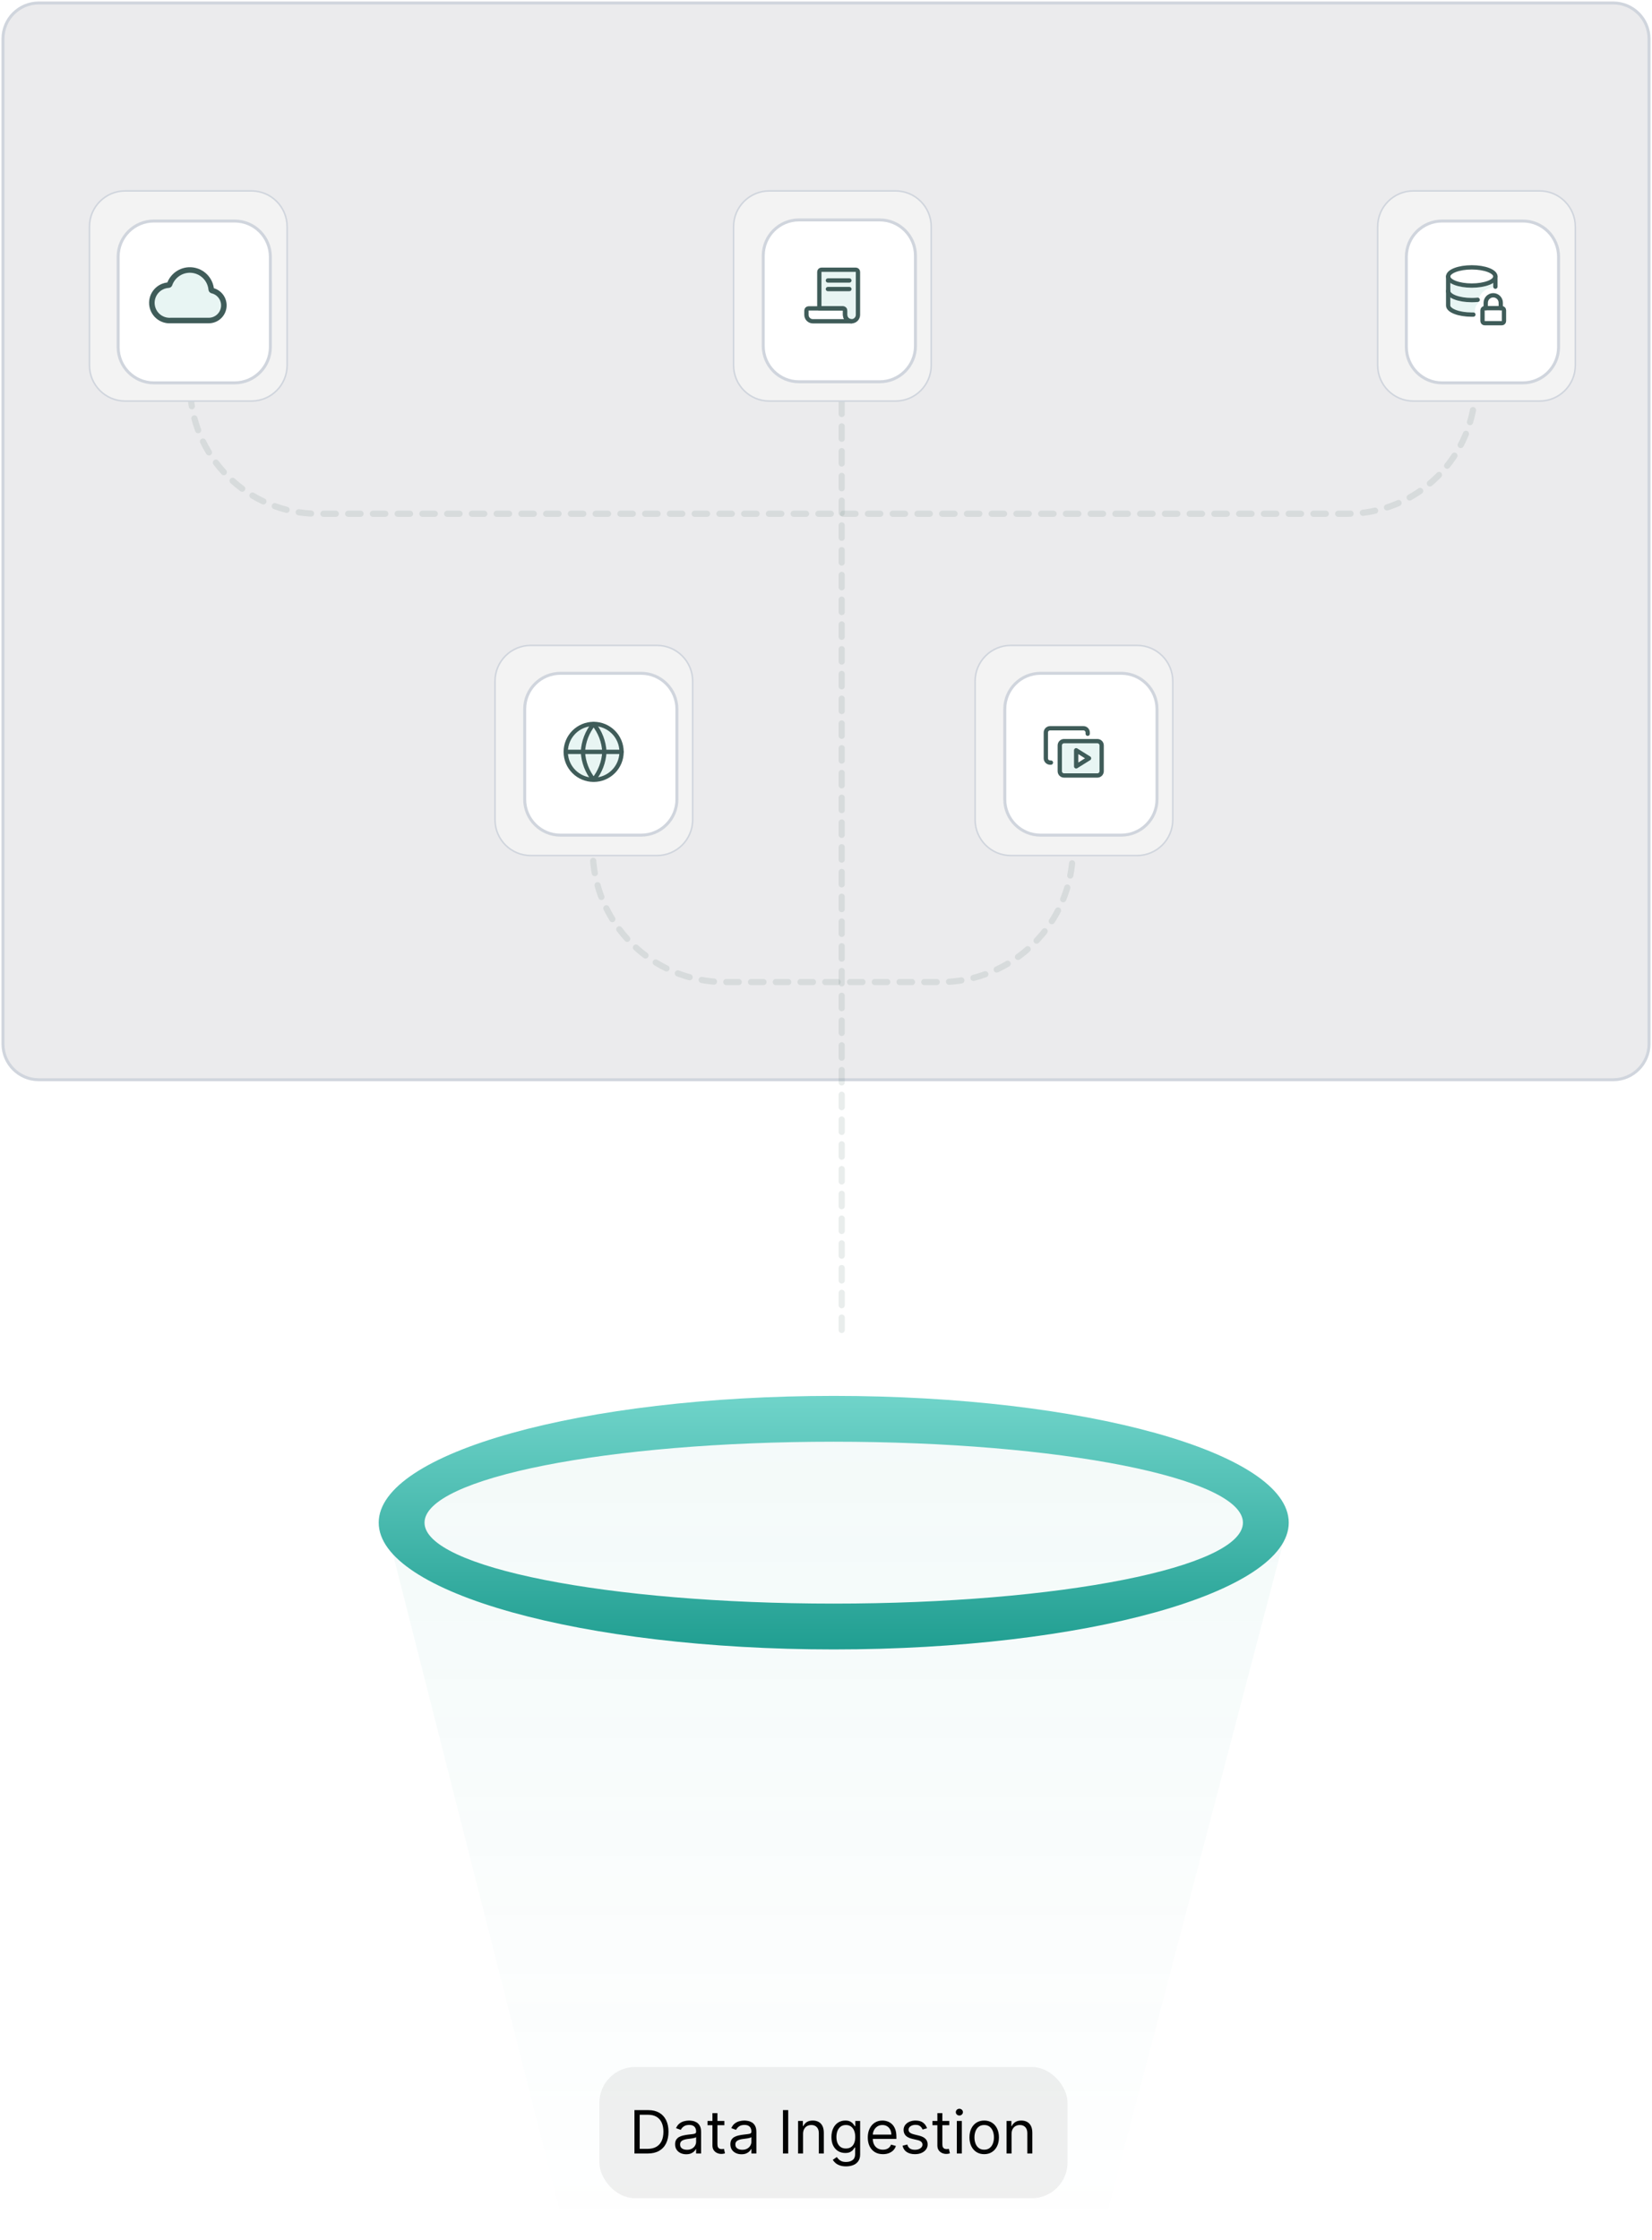 <svg width="554" height="751" viewBox="0 0 554 751" fill="none" xmlns="http://www.w3.org/2000/svg">
<rect x="201" y="693" width="157" height="44" rx="12" fill="#F0F0F0"/>
<path d="M217.25 722H212.761V707.455H217.449C218.86 707.455 220.067 707.746 221.071 708.328C222.075 708.906 222.844 709.737 223.379 710.821C223.914 711.901 224.182 713.193 224.182 714.699C224.182 716.214 223.912 717.518 223.372 718.612C222.832 719.701 222.046 720.539 221.014 721.126C219.982 721.709 218.727 722 217.25 722ZM214.523 720.438H217.136C218.339 720.438 219.336 720.205 220.126 719.741C220.917 719.277 221.507 718.617 221.895 717.76C222.283 716.903 222.477 715.883 222.477 714.699C222.477 713.525 222.286 712.514 221.902 711.666C221.518 710.814 220.946 710.161 220.183 709.706C219.421 709.247 218.472 709.017 217.335 709.017H214.523V720.438ZM230.119 722.256C229.428 722.256 228.801 722.125 228.237 721.865C227.674 721.6 227.226 721.219 226.895 720.722C226.563 720.22 226.398 719.614 226.398 718.903C226.398 718.278 226.521 717.772 226.767 717.384C227.013 716.991 227.342 716.683 227.754 716.46C228.166 716.238 228.621 716.072 229.118 715.963C229.62 715.849 230.124 715.759 230.631 715.693C231.294 715.608 231.831 715.544 232.243 715.501C232.66 715.454 232.963 715.376 233.152 715.267C233.346 715.158 233.443 714.969 233.443 714.699V714.642C233.443 713.941 233.251 713.397 232.868 713.009C232.489 712.62 231.914 712.426 231.142 712.426C230.342 712.426 229.714 712.601 229.26 712.952C228.805 713.302 228.486 713.676 228.301 714.074L226.71 713.506C226.994 712.843 227.373 712.327 227.847 711.957C228.325 711.583 228.846 711.323 229.409 711.176C229.977 711.025 230.536 710.949 231.085 710.949C231.436 710.949 231.838 710.991 232.293 711.077C232.752 711.157 233.195 711.325 233.621 711.581C234.052 711.837 234.409 712.223 234.693 712.739C234.977 713.255 235.119 713.946 235.119 714.812V722H233.443V720.523H233.358C233.244 720.759 233.055 721.013 232.79 721.283C232.525 721.553 232.172 721.782 231.732 721.972C231.291 722.161 230.754 722.256 230.119 722.256ZM230.375 720.75C231.038 720.75 231.597 720.62 232.051 720.359C232.51 720.099 232.856 719.763 233.088 719.351C233.325 718.939 233.443 718.506 233.443 718.051V716.517C233.372 716.602 233.216 716.68 232.974 716.751C232.738 716.818 232.463 716.877 232.151 716.929C231.843 716.976 231.542 717.019 231.249 717.057C230.96 717.09 230.725 717.118 230.545 717.142C230.11 717.199 229.703 717.291 229.324 717.419C228.95 717.542 228.647 717.729 228.415 717.98C228.188 718.226 228.074 718.562 228.074 718.989C228.074 719.571 228.289 720.011 228.72 720.31C229.156 720.603 229.707 720.75 230.375 720.75ZM242.923 711.091V712.511H237.27V711.091H242.923ZM238.917 708.477H240.593V718.875C240.593 719.348 240.662 719.704 240.799 719.94C240.941 720.172 241.121 720.329 241.339 720.409C241.562 720.485 241.796 720.523 242.042 720.523C242.227 720.523 242.378 720.513 242.497 720.494C242.615 720.471 242.71 720.452 242.781 720.438L243.122 721.943C243.008 721.986 242.85 722.028 242.646 722.071C242.442 722.118 242.184 722.142 241.872 722.142C241.398 722.142 240.934 722.04 240.48 721.837C240.03 721.633 239.656 721.323 239.358 720.906C239.064 720.49 238.917 719.964 238.917 719.33V708.477ZM248.654 722.256C247.963 722.256 247.336 722.125 246.772 721.865C246.209 721.6 245.761 721.219 245.43 720.722C245.099 720.22 244.933 719.614 244.933 718.903C244.933 718.278 245.056 717.772 245.302 717.384C245.548 716.991 245.877 716.683 246.289 716.46C246.701 716.238 247.156 716.072 247.653 715.963C248.155 715.849 248.659 715.759 249.166 715.693C249.829 715.608 250.366 715.544 250.778 715.501C251.195 715.454 251.498 715.376 251.687 715.267C251.881 715.158 251.978 714.969 251.978 714.699V714.642C251.978 713.941 251.787 713.397 251.403 713.009C251.024 712.62 250.449 712.426 249.677 712.426C248.877 712.426 248.25 712.601 247.795 712.952C247.341 713.302 247.021 713.676 246.836 714.074L245.245 713.506C245.529 712.843 245.908 712.327 246.382 711.957C246.86 711.583 247.381 711.323 247.944 711.176C248.512 711.025 249.071 710.949 249.62 710.949C249.971 710.949 250.373 710.991 250.828 711.077C251.287 711.157 251.73 711.325 252.156 711.581C252.587 711.837 252.944 712.223 253.228 712.739C253.512 713.255 253.654 713.946 253.654 714.812V722H251.978V720.523H251.893C251.779 720.759 251.59 721.013 251.325 721.283C251.06 721.553 250.707 721.782 250.267 721.972C249.826 722.161 249.289 722.256 248.654 722.256ZM248.91 720.75C249.573 720.75 250.132 720.62 250.586 720.359C251.046 720.099 251.391 719.763 251.623 719.351C251.86 718.939 251.978 718.506 251.978 718.051V716.517C251.907 716.602 251.751 716.68 251.51 716.751C251.273 716.818 250.998 716.877 250.686 716.929C250.378 716.976 250.077 717.019 249.784 717.057C249.495 717.09 249.261 717.118 249.081 717.142C248.645 717.199 248.238 717.291 247.859 717.419C247.485 717.542 247.182 717.729 246.95 717.98C246.723 718.226 246.609 718.562 246.609 718.989C246.609 719.571 246.824 720.011 247.255 720.31C247.691 720.603 248.243 720.75 248.91 720.75ZM264.327 707.455V722H262.566V707.455H264.327ZM269.308 715.438V722H267.632V711.091H269.251V712.795H269.393C269.649 712.241 270.037 711.796 270.558 711.46C271.079 711.119 271.751 710.949 272.575 710.949C273.314 710.949 273.96 711.1 274.514 711.403C275.068 711.702 275.499 712.156 275.806 712.767C276.114 713.373 276.268 714.14 276.268 715.068V722H274.592V715.182C274.592 714.325 274.369 713.657 273.924 713.179C273.479 712.696 272.868 712.455 272.092 712.455C271.557 712.455 271.079 712.571 270.657 712.803C270.241 713.035 269.912 713.373 269.67 713.818C269.429 714.263 269.308 714.803 269.308 715.438ZM283.734 726.318C282.925 726.318 282.229 726.214 281.646 726.006C281.064 725.802 280.579 725.532 280.19 725.196C279.807 724.865 279.501 724.509 279.274 724.131L280.609 723.193C280.761 723.392 280.953 723.619 281.185 723.875C281.417 724.135 281.734 724.36 282.136 724.55C282.544 724.744 283.076 724.841 283.734 724.841C284.615 724.841 285.342 724.628 285.915 724.202C286.488 723.776 286.774 723.108 286.774 722.199V719.983H286.632C286.509 720.182 286.334 720.428 286.107 720.722C285.884 721.01 285.562 721.268 285.141 721.496C284.724 721.718 284.161 721.83 283.45 721.83C282.57 721.83 281.779 721.621 281.078 721.205C280.382 720.788 279.83 720.182 279.423 719.386C279.021 718.591 278.82 717.625 278.82 716.489C278.82 715.371 279.016 714.398 279.409 713.57C279.802 712.736 280.349 712.092 281.05 711.638C281.75 711.179 282.56 710.949 283.479 710.949C284.189 710.949 284.752 711.067 285.169 711.304C285.59 711.536 285.912 711.801 286.135 712.099C286.362 712.393 286.537 712.634 286.661 712.824H286.831V711.091H288.45V722.312C288.45 723.25 288.237 724.012 287.811 724.599C287.39 725.191 286.821 725.625 286.107 725.899C285.396 726.179 284.606 726.318 283.734 726.318ZM283.678 720.324C284.35 720.324 284.918 720.17 285.382 719.862C285.846 719.554 286.199 719.112 286.44 718.534C286.682 717.956 286.803 717.265 286.803 716.46C286.803 715.674 286.684 714.981 286.447 714.379C286.211 713.778 285.86 713.307 285.396 712.966C284.932 712.625 284.359 712.455 283.678 712.455C282.967 712.455 282.375 712.634 281.902 712.994C281.433 713.354 281.08 713.837 280.844 714.443C280.612 715.049 280.496 715.722 280.496 716.46C280.496 717.218 280.614 717.888 280.851 718.47C281.092 719.048 281.447 719.502 281.916 719.834C282.39 720.161 282.977 720.324 283.678 720.324ZM296.092 722.227C295.041 722.227 294.134 721.995 293.372 721.531C292.615 721.062 292.03 720.409 291.618 719.571C291.211 718.728 291.007 717.748 291.007 716.631C291.007 715.513 291.211 714.528 291.618 713.676C292.03 712.819 292.603 712.152 293.337 711.673C294.075 711.19 294.937 710.949 295.922 710.949C296.49 710.949 297.051 711.044 297.605 711.233C298.159 711.422 298.663 711.73 299.118 712.156C299.572 712.578 299.935 713.136 300.205 713.832C300.474 714.528 300.609 715.385 300.609 716.403V717.114H292.2V715.665H298.905C298.905 715.049 298.782 714.5 298.536 714.017C298.294 713.534 297.948 713.153 297.499 712.874C297.054 712.594 296.528 712.455 295.922 712.455C295.254 712.455 294.677 712.62 294.189 712.952C293.706 713.278 293.334 713.705 293.074 714.23C292.813 714.756 292.683 715.319 292.683 715.92V716.886C292.683 717.71 292.825 718.409 293.109 718.982C293.398 719.55 293.798 719.983 294.31 720.281C294.821 720.575 295.415 720.722 296.092 720.722C296.533 720.722 296.93 720.66 297.286 720.537C297.645 720.409 297.955 720.22 298.216 719.969C298.476 719.713 298.678 719.396 298.82 719.017L300.439 719.472C300.268 720.021 299.982 720.504 299.58 720.92C299.177 721.332 298.68 721.654 298.088 721.886C297.496 722.114 296.831 722.227 296.092 722.227ZM310.886 713.534L309.381 713.96C309.286 713.709 309.146 713.465 308.962 713.229C308.782 712.987 308.536 712.788 308.223 712.632C307.911 712.476 307.51 712.398 307.023 712.398C306.355 712.398 305.799 712.552 305.354 712.859C304.913 713.162 304.693 713.548 304.693 714.017C304.693 714.434 304.845 714.763 305.148 715.004C305.451 715.246 305.924 715.447 306.568 715.608L308.188 716.006C309.163 716.242 309.89 716.605 310.368 717.092C310.846 717.575 311.085 718.198 311.085 718.96C311.085 719.585 310.905 720.144 310.545 720.636C310.19 721.129 309.693 721.517 309.054 721.801C308.415 722.085 307.671 722.227 306.824 722.227C305.711 722.227 304.79 721.986 304.061 721.503C303.332 721.02 302.87 720.314 302.676 719.386L304.267 718.989C304.419 719.576 304.705 720.016 305.126 720.31C305.553 720.603 306.109 720.75 306.795 720.75C307.577 720.75 308.197 720.584 308.656 720.253C309.12 719.917 309.352 719.514 309.352 719.045C309.352 718.667 309.22 718.349 308.955 718.094C308.689 717.833 308.282 717.639 307.733 717.511L305.915 717.085C304.916 716.848 304.182 716.482 303.713 715.984C303.249 715.482 303.017 714.855 303.017 714.102C303.017 713.487 303.19 712.942 303.536 712.469C303.886 711.995 304.362 711.624 304.963 711.354C305.569 711.084 306.256 710.949 307.023 710.949C308.102 710.949 308.95 711.186 309.565 711.659C310.186 712.133 310.626 712.758 310.886 713.534ZM318.353 711.091V712.511H312.699V711.091H318.353ZM314.347 708.477H316.023V718.875C316.023 719.348 316.092 719.704 316.229 719.94C316.371 720.172 316.551 720.329 316.769 720.409C316.991 720.485 317.226 720.523 317.472 720.523C317.657 720.523 317.808 720.513 317.926 720.494C318.045 720.471 318.14 720.452 318.211 720.438L318.551 721.943C318.438 721.986 318.279 722.028 318.076 722.071C317.872 722.118 317.614 722.142 317.301 722.142C316.828 722.142 316.364 722.04 315.909 721.837C315.46 721.633 315.086 721.323 314.787 720.906C314.494 720.49 314.347 719.964 314.347 719.33V708.477ZM320.874 722V711.091H322.55V722H320.874ZM321.726 709.273C321.4 709.273 321.118 709.161 320.881 708.939C320.649 708.716 320.533 708.449 320.533 708.136C320.533 707.824 320.649 707.556 320.881 707.334C321.118 707.111 321.4 707 321.726 707C322.053 707 322.332 707.111 322.564 707.334C322.801 707.556 322.919 707.824 322.919 708.136C322.919 708.449 322.801 708.716 322.564 708.939C322.332 709.161 322.053 709.273 321.726 709.273ZM330.052 722.227C329.067 722.227 328.203 721.993 327.46 721.524C326.721 721.055 326.143 720.4 325.727 719.557C325.315 718.714 325.109 717.729 325.109 716.602C325.109 715.466 325.315 714.474 325.727 713.626C326.143 712.779 326.721 712.121 327.46 711.652C328.203 711.183 329.067 710.949 330.052 710.949C331.037 710.949 331.898 711.183 332.637 711.652C333.38 712.121 333.958 712.779 334.37 713.626C334.787 714.474 334.995 715.466 334.995 716.602C334.995 717.729 334.787 718.714 334.37 719.557C333.958 720.4 333.38 721.055 332.637 721.524C331.898 721.993 331.037 722.227 330.052 722.227ZM330.052 720.722C330.8 720.722 331.415 720.53 331.898 720.146C332.381 719.763 332.739 719.259 332.971 718.634C333.203 718.009 333.319 717.331 333.319 716.602C333.319 715.873 333.203 715.194 332.971 714.564C332.739 713.934 332.381 713.425 331.898 713.037C331.415 712.649 330.8 712.455 330.052 712.455C329.304 712.455 328.688 712.649 328.205 713.037C327.722 713.425 327.365 713.934 327.133 714.564C326.901 715.194 326.785 715.873 326.785 716.602C326.785 717.331 326.901 718.009 327.133 718.634C327.365 719.259 327.722 719.763 328.205 720.146C328.688 720.53 329.304 720.722 330.052 720.722ZM339.23 715.438V722H337.554V711.091H339.173V712.795H339.315C339.571 712.241 339.959 711.796 340.48 711.46C341.001 711.119 341.673 710.949 342.497 710.949C343.235 710.949 343.882 711.1 344.436 711.403C344.99 711.702 345.421 712.156 345.728 712.767C346.036 713.373 346.19 714.14 346.19 715.068V722H344.514V715.182C344.514 714.325 344.291 713.657 343.846 713.179C343.401 712.696 342.79 712.455 342.014 712.455C341.479 712.455 341.001 712.571 340.579 712.803C340.163 713.035 339.833 713.373 339.592 713.818C339.35 714.263 339.23 714.803 339.23 715.438Z" fill="#020202"/>
<path d="M13 362L541 362C547.627 362 553 356.627 553 350L553 13C553 6.373 547.627 1 541 1L13 1C6.373 1 1 6.373 1 13L1 350C1 356.627 6.372 362 13 362Z" fill="#EBEBED" stroke="#D0D5DD" stroke-miterlimit="10"/>
<path d="M189.7 748.958L129.344 511.491C129.185 510.869 129.326 510.215 129.749 509.732C166.149 468.085 293.374 475 339.592 475C375.978 475 415.011 497.642 431.05 509.707C431.692 510.19 431.959 511.005 431.755 511.782L370.475 745.042C370.248 745.905 369.477 746.514 368.585 746.534L191.683 750.465C190.751 750.485 189.929 749.861 189.7 748.958Z" fill="url(#paint0_linear_10950_38310)" fill-opacity="0.1"/>
<path d="M432.182 510.5C432.182 533.972 363.864 553 279.591 553C195.317 553 127 533.972 127 510.5C127 487.028 195.317 468 279.591 468C363.864 468 432.182 487.028 432.182 510.5ZM416.819 510.5C416.819 495.512 355.38 483.361 279.591 483.361C203.801 483.361 142.362 495.512 142.362 510.5C142.362 525.488 203.801 537.639 279.591 537.639C355.38 537.639 416.819 525.488 416.819 510.5Z" fill="url(#paint1_linear_10950_38310)"/>
<path opacity="0.11" d="M494.764 129.25V129.25C494.764 152.998 475.512 172.25 451.764 172.25L106.764 172.25C83.015 172.25 63.764 152.998 63.764 129.25V129.25" stroke="#3F5C59" stroke-width="2.074" stroke-linecap="round" stroke-dasharray="4.15 4.15"/>
<path opacity="0.11" d="M359.764 256.25L359.764 284.887C359.764 309.388 339.902 329.25 315.401 329.25L243.127 329.25C218.626 329.25 198.764 309.388 198.764 284.887L198.764 256.25" stroke="#3F5C59" stroke-width="2.074" stroke-linecap="round" stroke-dasharray="4.15 4.15"/>
<path opacity="0.11" d="M282.263 109.75L282.264 448" stroke="#3F5C59" stroke-width="2.074" stroke-linecap="round" stroke-dasharray="4.15 4.15"/>
<path d="M474 134.465L516.287 134.465C522.915 134.465 528.287 129.092 528.287 122.465L528.287 76.002C528.287 69.375 522.915 64.002 516.287 64.002L474 64.002C467.373 64.002 462 69.375 462 76.002L462 122.465C462 129.092 467.373 134.465 474 134.465Z" fill="#F3F3F3" stroke="#D0D5DD" stroke-width="0.511" stroke-miterlimit="10"/>
<g filter="url(#filter0_d_10950_38310)">
<path d="M481.619 126.363L508.666 126.363C515.293 126.363 520.666 120.991 520.666 114.363L520.666 84.101C520.666 77.474 515.293 72.101 508.666 72.101L481.619 72.101C474.992 72.101 469.619 77.474 469.619 84.101L469.619 114.363C469.619 120.991 474.992 126.363 481.619 126.363Z" fill="white"/>
<path d="M481.619 126.363L508.666 126.363C515.293 126.363 520.666 120.991 520.666 114.363L520.666 84.101C520.666 77.474 515.293 72.101 508.666 72.101L481.619 72.101C474.992 72.101 469.619 77.474 469.619 84.101L469.619 114.363C469.619 120.991 474.992 126.363 481.619 126.363Z" stroke="#D0D5DD" stroke-miterlimit="10"/>
</g>
<g clip-path="url(#clip0_10950_38310)">
<path fill-rule="evenodd" clip-rule="evenodd" d="M501.482 92.691C501.482 94.377 497.936 95.744 493.562 95.744C489.188 95.744 485.642 94.377 485.642 92.691V102.426C485.642 104.111 489.155 105.464 493.562 105.479C493.928 105.477 494.289 105.467 494.642 105.448V104.039C494.642 103.078 495.059 102.217 495.722 101.624V101.519C495.722 98.735 497.978 96.479 500.762 96.479C501.006 96.479 501.246 96.496 501.482 96.53V92.691Z" fill="#209E91" fill-opacity="0.102"/>
<path d="M493.562 95.742C497.936 95.742 501.482 94.376 501.482 92.689C501.482 91.004 497.936 89.637 493.562 89.637C489.188 89.637 485.642 91.004 485.642 92.689C485.642 94.376 489.188 95.742 493.562 95.742Z" fill="white"/>
<path d="M493.562 95.742C497.936 95.742 501.482 94.376 501.482 92.689C501.482 91.004 497.936 89.637 493.562 89.637C489.188 89.637 485.642 91.004 485.642 92.689C485.642 94.376 489.188 95.742 493.562 95.742Z" stroke="#3F5C59" stroke-width="1.44" stroke-linecap="round" stroke-linejoin="round"/>
<path d="M485.642 92.691V102.426C485.642 104.112 489.188 105.479 493.562 105.479C493.742 105.479 493.921 105.476 494.099 105.472" stroke="#3F5C59" stroke-width="1.44" stroke-linecap="round" stroke-linejoin="round"/>
<path d="M501.481 96.119V92.691" stroke="#3F5C59" stroke-width="1.44" stroke-linecap="round" stroke-linejoin="round"/>
<path d="M497.161 107.636V104.036C497.161 103.639 497.483 103.316 497.881 103.316H503.641C504.039 103.316 504.361 103.639 504.361 104.036V107.636C504.361 108.034 504.039 108.356 503.641 108.356H497.881C497.483 108.356 497.161 108.034 497.161 107.636Z" fill="white"/>
<path d="M497.161 107.636V104.036C497.161 103.639 497.483 103.316 497.881 103.316H503.641C504.039 103.316 504.361 103.639 504.361 104.036V107.636C504.361 108.034 504.039 108.356 503.641 108.356H497.881C497.483 108.356 497.161 108.034 497.161 107.636Z" stroke="#3F5C59" stroke-width="1.44" stroke-linecap="round" stroke-linejoin="round"/>
<path d="M498.241 103.316V101.516C498.241 100.124 499.369 98.996 500.761 98.996C502.153 98.996 503.281 100.124 503.281 101.516V103.316" stroke="#3F5C59" stroke-width="1.44" stroke-linecap="round" stroke-linejoin="round"/>
<path d="M485.642 97.559C485.642 99.245 489.188 100.611 493.562 100.611C494.246 100.611 494.911 100.578 495.545 100.515" stroke="#3F5C59" stroke-width="1.44" stroke-linecap="round" stroke-linejoin="round"/>
</g>
<path d="M258 134.465L300.287 134.465C306.915 134.465 312.287 129.092 312.287 122.465L312.287 76.002C312.287 69.375 306.915 64.002 300.287 64.002L258 64.002C251.373 64.002 246 69.375 246 76.002L246 122.465C246 129.092 251.373 134.465 258 134.465Z" fill="#F3F3F3" stroke="#D0D5DD" stroke-width="0.511" stroke-miterlimit="10"/>
<g filter="url(#filter1_d_10950_38310)">
<path d="M265.952 125.996L292.999 125.996C299.626 125.996 304.999 120.624 304.999 113.996L304.999 83.734C304.999 77.107 299.626 71.734 292.999 71.734L265.952 71.734C259.325 71.734 253.952 77.107 253.952 83.734L253.952 113.996C253.952 120.624 259.325 125.996 265.952 125.996Z" fill="white"/>
<path d="M265.952 125.996L292.999 125.996C299.626 125.996 304.999 120.624 304.999 113.996L304.999 83.734C304.999 77.107 299.626 71.734 292.999 71.734L265.952 71.734C259.325 71.734 253.952 77.107 253.952 83.734L253.952 113.996C253.952 120.624 259.325 125.996 265.952 125.996Z" stroke="#D0D5DD" stroke-miterlimit="10"/>
</g>
<path d="M282.678 103.395H271.158C270.761 103.395 270.438 103.717 270.438 104.115V105.555C270.438 106.747 271.406 107.715 272.598 107.715H285.558C284.366 107.715 283.398 106.747 283.398 105.555V104.115C283.398 103.717 283.076 103.395 282.678 103.395Z" fill="white"/>
<path d="M287 90.434H275.48C275.082 90.434 274.76 90.756 274.76 91.154V103.394H282.68C283.077 103.394 283.4 103.716 283.4 104.114V105.554C283.4 106.746 284.367 107.714 285.56 107.714C286.753 107.714 287.72 106.746 287.72 105.554V91.154C287.72 90.756 287.397 90.434 287 90.434Z" fill="#209E91" fill-opacity="0.102"/>
<path d="M287 90.434H275.48C275.082 90.434 274.76 90.756 274.76 91.154V103.394H282.68C283.077 103.394 283.4 103.716 283.4 104.114V105.554C283.4 106.746 284.367 107.714 285.56 107.714C286.753 107.714 287.72 106.746 287.72 105.554V91.154C287.72 90.756 287.397 90.434 287 90.434Z" stroke="#3F5C59" stroke-width="1.44" stroke-linecap="round" stroke-linejoin="round"/>
<path d="M282.678 103.395H271.158C270.761 103.395 270.438 103.717 270.438 104.115V105.555C270.438 106.747 271.406 107.715 272.598 107.715H285.558C284.366 107.715 283.398 106.747 283.398 105.555V104.115C283.398 103.717 283.076 103.395 282.678 103.395Z" stroke="#3F5C59" stroke-width="1.44" stroke-linecap="round" stroke-linejoin="round"/>
<path d="M277.639 94.035H284.839" stroke="#3F5C59" stroke-width="1.44" stroke-linecap="round" stroke-linejoin="round"/>
<path d="M277.639 96.914H284.839" stroke="#3F5C59" stroke-width="1.44" stroke-linecap="round" stroke-linejoin="round"/>
<path d="M42 134.465L84.287 134.465C90.915 134.465 96.287 129.092 96.287 122.465L96.287 76.002C96.287 69.375 90.915 64.002 84.287 64.002L42 64.002C35.373 64.002 30 69.375 30 76.002L30 122.465C30 129.092 35.373 134.465 42 134.465Z" fill="#F3F3F3" stroke="#D0D5DD" stroke-width="0.511" stroke-miterlimit="10"/>
<g filter="url(#filter2_d_10950_38310)">
<path d="M49.618 126.363L76.665 126.363C83.293 126.363 88.665 120.991 88.665 114.363L88.665 84.101C88.665 77.474 83.293 72.101 76.665 72.101L49.618 72.101C42.991 72.101 37.618 77.474 37.618 84.101L37.618 114.363C37.618 120.991 42.991 126.363 49.618 126.363Z" fill="white"/>
<path d="M49.618 126.363L76.665 126.363C83.293 126.363 88.665 120.991 88.665 114.363L88.665 84.101C88.665 77.474 83.293 72.101 76.665 72.101L49.618 72.101C42.991 72.101 37.618 77.474 37.618 84.101L37.618 114.363C37.618 120.991 42.991 126.363 49.618 126.363Z" stroke="#D0D5DD" stroke-miterlimit="10"/>
</g>
<path d="M178 286.84L220.287 286.84C226.915 286.84 232.287 281.467 232.287 274.84L232.287 228.377C232.287 221.75 226.915 216.377 220.287 216.377L178 216.377C171.373 216.377 166 221.75 166 228.377L166 274.84C166 281.467 171.373 286.84 178 286.84Z" fill="#F3F3F3" stroke="#D0D5DD" stroke-width="0.511" stroke-miterlimit="10"/>
<g filter="url(#filter3_d_10950_38310)">
<path d="M185.954 278L213.001 278C219.628 278 225.001 272.627 225.001 266L225.001 235.738C225.001 229.11 219.628 223.738 213.001 223.738L185.954 223.738C179.327 223.738 173.954 229.11 173.954 235.738L173.954 266C173.954 272.627 179.327 278 185.954 278Z" fill="white"/>
<path d="M185.954 278L213.001 278C219.628 278 225.001 272.627 225.001 266L225.001 235.738C225.001 229.11 219.628 223.738 213.001 223.738L185.954 223.738C179.327 223.738 173.954 229.11 173.954 235.738L173.954 266C173.954 272.627 179.327 278 185.954 278Z" stroke="#D0D5DD" stroke-miterlimit="10"/>
</g>
<g clip-path="url(#clip1_10950_38310)">
<path d="M199.081 261.439C204.25 261.439 208.441 257.248 208.441 252.079C208.441 246.909 204.25 242.719 199.081 242.719C193.911 242.719 189.721 246.909 189.721 252.079C189.721 257.248 193.911 261.439 199.081 261.439Z" fill="#209E91" fill-opacity="0.102"/>
<path d="M199.081 261.439C204.25 261.439 208.441 257.248 208.441 252.079C208.441 246.909 204.25 242.719 199.081 242.719C193.911 242.719 189.721 246.909 189.721 252.079C189.721 257.248 193.911 261.439 199.081 261.439Z" stroke="#3F5C59" stroke-width="1.44" stroke-linecap="round" stroke-linejoin="round"/>
<path d="M189.721 252.078H208.441" stroke="#3F5C59" stroke-width="1.44" stroke-linecap="round" stroke-linejoin="round"/>
<path d="M202.68 252.079C202.504 255.502 201.243 258.78 199.08 261.439C196.918 258.78 195.657 255.502 195.48 252.079C195.657 248.656 196.918 245.378 199.08 242.719C201.243 245.378 202.504 248.656 202.68 252.079Z" stroke="#3F5C59" stroke-width="1.44" stroke-linecap="round" stroke-linejoin="round"/>
</g>
<path d="M339.001 286.84L381.288 286.84C387.916 286.84 393.288 281.467 393.288 274.84L393.288 228.377C393.288 221.75 387.916 216.377 381.288 216.377L339.001 216.377C332.374 216.377 327.001 221.75 327.001 228.377L327.001 274.84C327.001 281.467 332.374 286.84 339.001 286.84Z" fill="#F3F3F3" stroke="#D0D5DD" stroke-width="0.511" stroke-miterlimit="10"/>
<g filter="url(#filter4_d_10950_38310)">
<path d="M346.954 278L374.001 278C380.628 278 386.001 272.627 386.001 266L386.001 235.738C386.001 229.11 380.628 223.738 374.001 223.738L346.954 223.738C340.327 223.738 334.954 229.11 334.954 235.738L334.954 266C334.954 272.627 340.327 278 346.954 278Z" fill="white"/>
<path d="M346.954 278L374.001 278C380.628 278 386.001 272.627 386.001 266L386.001 235.738C386.001 229.11 380.628 223.738 374.001 223.738L346.954 223.738C340.327 223.738 334.954 229.11 334.954 235.738L334.954 266C334.954 272.627 340.327 278 346.954 278Z" stroke="#D0D5DD" stroke-miterlimit="10"/>
</g>
<g clip-path="url(#clip2_10950_38310)">
<path d="M350.721 245.596C350.721 244.801 351.365 244.156 352.161 244.156H363.321C364.116 244.156 364.761 244.801 364.761 245.596V254.236C364.761 255.032 364.116 255.676 363.321 255.676H352.161C351.365 255.676 350.721 255.032 350.721 254.236V245.596Z" fill="white"/>
<path d="M355.399 249.917C355.399 249.121 356.044 248.477 356.839 248.477H367.999C368.795 248.477 369.439 249.121 369.439 249.917V258.557C369.439 259.352 368.795 259.997 367.999 259.997H356.839C356.044 259.997 355.399 259.352 355.399 258.557V249.917Z" fill="#209E91" fill-opacity="0.102"/>
<path d="M355.399 249.917C355.399 249.121 356.044 248.477 356.839 248.477H367.999C368.795 248.477 369.439 249.121 369.439 249.917V258.557C369.439 259.352 368.795 259.997 367.999 259.997H356.839C356.044 259.997 355.399 259.352 355.399 258.557V249.917Z" stroke="#3F5C59" stroke-width="1.44" stroke-linecap="round" stroke-linejoin="round"/>
<path d="M364.761 246.001V245.596C364.761 244.801 364.116 244.156 363.321 244.156H352.161C351.365 244.156 350.721 244.801 350.721 245.596V254.236C350.721 255.032 351.365 255.676 352.161 255.676H352.431" stroke="#3F5C59" stroke-width="1.44" stroke-linecap="round" stroke-linejoin="round"/>
<path d="M360.89 251.539L365.21 254.239L360.89 256.939V251.539Z" fill="white"/>
<path d="M360.89 251.539L365.21 254.239L360.89 256.939V251.539Z" stroke="#3F5C59" stroke-width="1.44" stroke-linecap="round" stroke-linejoin="round"/>
</g>
<path d="M71.156 97.436C71.072 97.411 70.998 97.363 70.941 97.297C70.883 97.231 70.847 97.15 70.834 97.064C70.684 95.424 69.977 93.885 68.83 92.704C67.683 91.522 66.166 90.77 64.532 90.572C62.897 90.374 61.244 90.742 59.849 91.615C58.453 92.488 57.398 93.813 56.861 95.37C56.826 95.442 56.77 95.503 56.701 95.545C56.632 95.587 56.553 95.609 56.472 95.607C55.693 95.659 54.933 95.864 54.234 96.21C53.535 96.557 52.91 97.037 52.397 97.625C51.36 98.811 50.837 100.361 50.942 101.933C51.048 103.505 51.773 104.971 52.96 106.008C54.146 107.045 55.696 107.568 57.268 107.463H70.021C71.264 107.455 72.462 106.992 73.387 106.161C74.311 105.33 74.899 104.188 75.039 102.953C75.179 101.718 74.861 100.474 74.145 99.457C73.43 98.44 72.366 97.721 71.156 97.436Z" fill="#209E91" fill-opacity="0.102"/>
<path d="M71.156 97.436C71.072 97.411 70.998 97.363 70.941 97.297C70.883 97.231 70.847 97.15 70.834 97.064C70.684 95.424 69.977 93.885 68.83 92.704C67.683 91.522 66.166 90.77 64.532 90.572C62.897 90.374 61.244 90.742 59.849 91.615C58.453 92.488 57.398 93.813 56.861 95.37C56.826 95.442 56.77 95.503 56.701 95.545C56.632 95.587 56.553 95.609 56.472 95.607C55.693 95.659 54.933 95.864 54.234 96.21C53.535 96.557 52.91 97.037 52.397 97.625C51.36 98.811 50.837 100.361 50.942 101.933C51.048 103.505 51.773 104.971 52.96 106.008C54.146 107.045 55.696 107.568 57.268 107.463H70.021C71.264 107.455 72.462 106.992 73.387 106.161C74.311 105.33 74.899 104.188 75.039 102.953C75.179 101.718 74.861 100.474 74.145 99.457C73.43 98.44 72.366 97.721 71.156 97.436Z" stroke="#3F5C59" stroke-width="1.857" stroke-linecap="round" stroke-linejoin="round"/>
<defs>
<filter id="filter0_d_10950_38310" x="459.119" y="61.602" width="76.047" height="79.262" filterUnits="userSpaceOnUse" color-interpolation-filters="sRGB">
<feFlood flood-opacity="0" result="BackgroundImageFix"/>
<feColorMatrix in="SourceAlpha" type="matrix" values="0 0 0 0 0 0 0 0 0 0 0 0 0 0 0 0 0 0 127 0" result="hardAlpha"/>
<feOffset dx="2" dy="2"/>
<feGaussianBlur stdDeviation="6"/>
<feComposite in2="hardAlpha" operator="out"/>
<feColorMatrix type="matrix" values="0 0 0 0 0 0 0 0 0 0 0 0 0 0 0 0 0 0 0.05 0"/>
<feBlend mode="normal" in2="BackgroundImageFix" result="effect1_dropShadow_10950_38310"/>
<feBlend mode="normal" in="SourceGraphic" in2="effect1_dropShadow_10950_38310" result="shape"/>
</filter>
<filter id="filter1_d_10950_38310" x="243.452" y="61.234" width="76.047" height="79.262" filterUnits="userSpaceOnUse" color-interpolation-filters="sRGB">
<feFlood flood-opacity="0" result="BackgroundImageFix"/>
<feColorMatrix in="SourceAlpha" type="matrix" values="0 0 0 0 0 0 0 0 0 0 0 0 0 0 0 0 0 0 127 0" result="hardAlpha"/>
<feOffset dx="2" dy="2"/>
<feGaussianBlur stdDeviation="6"/>
<feComposite in2="hardAlpha" operator="out"/>
<feColorMatrix type="matrix" values="0 0 0 0 0 0 0 0 0 0 0 0 0 0 0 0 0 0 0.05 0"/>
<feBlend mode="normal" in2="BackgroundImageFix" result="effect1_dropShadow_10950_38310"/>
<feBlend mode="normal" in="SourceGraphic" in2="effect1_dropShadow_10950_38310" result="shape"/>
</filter>
<filter id="filter2_d_10950_38310" x="27.118" y="61.602" width="76.047" height="79.262" filterUnits="userSpaceOnUse" color-interpolation-filters="sRGB">
<feFlood flood-opacity="0" result="BackgroundImageFix"/>
<feColorMatrix in="SourceAlpha" type="matrix" values="0 0 0 0 0 0 0 0 0 0 0 0 0 0 0 0 0 0 127 0" result="hardAlpha"/>
<feOffset dx="2" dy="2"/>
<feGaussianBlur stdDeviation="6"/>
<feComposite in2="hardAlpha" operator="out"/>
<feColorMatrix type="matrix" values="0 0 0 0 0 0 0 0 0 0 0 0 0 0 0 0 0 0 0.05 0"/>
<feBlend mode="normal" in2="BackgroundImageFix" result="effect1_dropShadow_10950_38310"/>
<feBlend mode="normal" in="SourceGraphic" in2="effect1_dropShadow_10950_38310" result="shape"/>
</filter>
<filter id="filter3_d_10950_38310" x="163.454" y="213.238" width="76.047" height="79.262" filterUnits="userSpaceOnUse" color-interpolation-filters="sRGB">
<feFlood flood-opacity="0" result="BackgroundImageFix"/>
<feColorMatrix in="SourceAlpha" type="matrix" values="0 0 0 0 0 0 0 0 0 0 0 0 0 0 0 0 0 0 127 0" result="hardAlpha"/>
<feOffset dx="2" dy="2"/>
<feGaussianBlur stdDeviation="6"/>
<feComposite in2="hardAlpha" operator="out"/>
<feColorMatrix type="matrix" values="0 0 0 0 0 0 0 0 0 0 0 0 0 0 0 0 0 0 0.05 0"/>
<feBlend mode="normal" in2="BackgroundImageFix" result="effect1_dropShadow_10950_38310"/>
<feBlend mode="normal" in="SourceGraphic" in2="effect1_dropShadow_10950_38310" result="shape"/>
</filter>
<filter id="filter4_d_10950_38310" x="324.454" y="213.238" width="76.047" height="79.262" filterUnits="userSpaceOnUse" color-interpolation-filters="sRGB">
<feFlood flood-opacity="0" result="BackgroundImageFix"/>
<feColorMatrix in="SourceAlpha" type="matrix" values="0 0 0 0 0 0 0 0 0 0 0 0 0 0 0 0 0 0 127 0" result="hardAlpha"/>
<feOffset dx="2" dy="2"/>
<feGaussianBlur stdDeviation="6"/>
<feComposite in2="hardAlpha" operator="out"/>
<feColorMatrix type="matrix" values="0 0 0 0 0 0 0 0 0 0 0 0 0 0 0 0 0 0 0.05 0"/>
<feBlend mode="normal" in2="BackgroundImageFix" result="effect1_dropShadow_10950_38310"/>
<feBlend mode="normal" in="SourceGraphic" in2="effect1_dropShadow_10950_38310" result="shape"/>
</filter>
<linearGradient id="paint0_linear_10950_38310" x1="280.592" y1="247.5" x2="280.592" y2="750.5" gradientUnits="userSpaceOnUse">
<stop stop-color="#209E91"/>
<stop offset="1" stop-color="#209E91" stop-opacity="0"/>
</linearGradient>
<linearGradient id="paint1_linear_10950_38310" x1="279.591" y1="553" x2="279.591" y2="468" gradientUnits="userSpaceOnUse">
<stop stop-color="#209E91"/>
<stop offset="1" stop-color="#70D4CA"/>
</linearGradient>
<clipPath id="clip0_10950_38310">
<rect width="20.16" height="20.16" fill="white" transform="translate(484.921 88.918)"/>
</clipPath>
<clipPath id="clip1_10950_38310">
<rect width="20.16" height="20.16" fill="white" transform="translate(189 242)"/>
</clipPath>
<clipPath id="clip2_10950_38310">
<rect width="20.16" height="20.16" fill="white" transform="translate(350 242)"/>
</clipPath>
</defs>
</svg>
